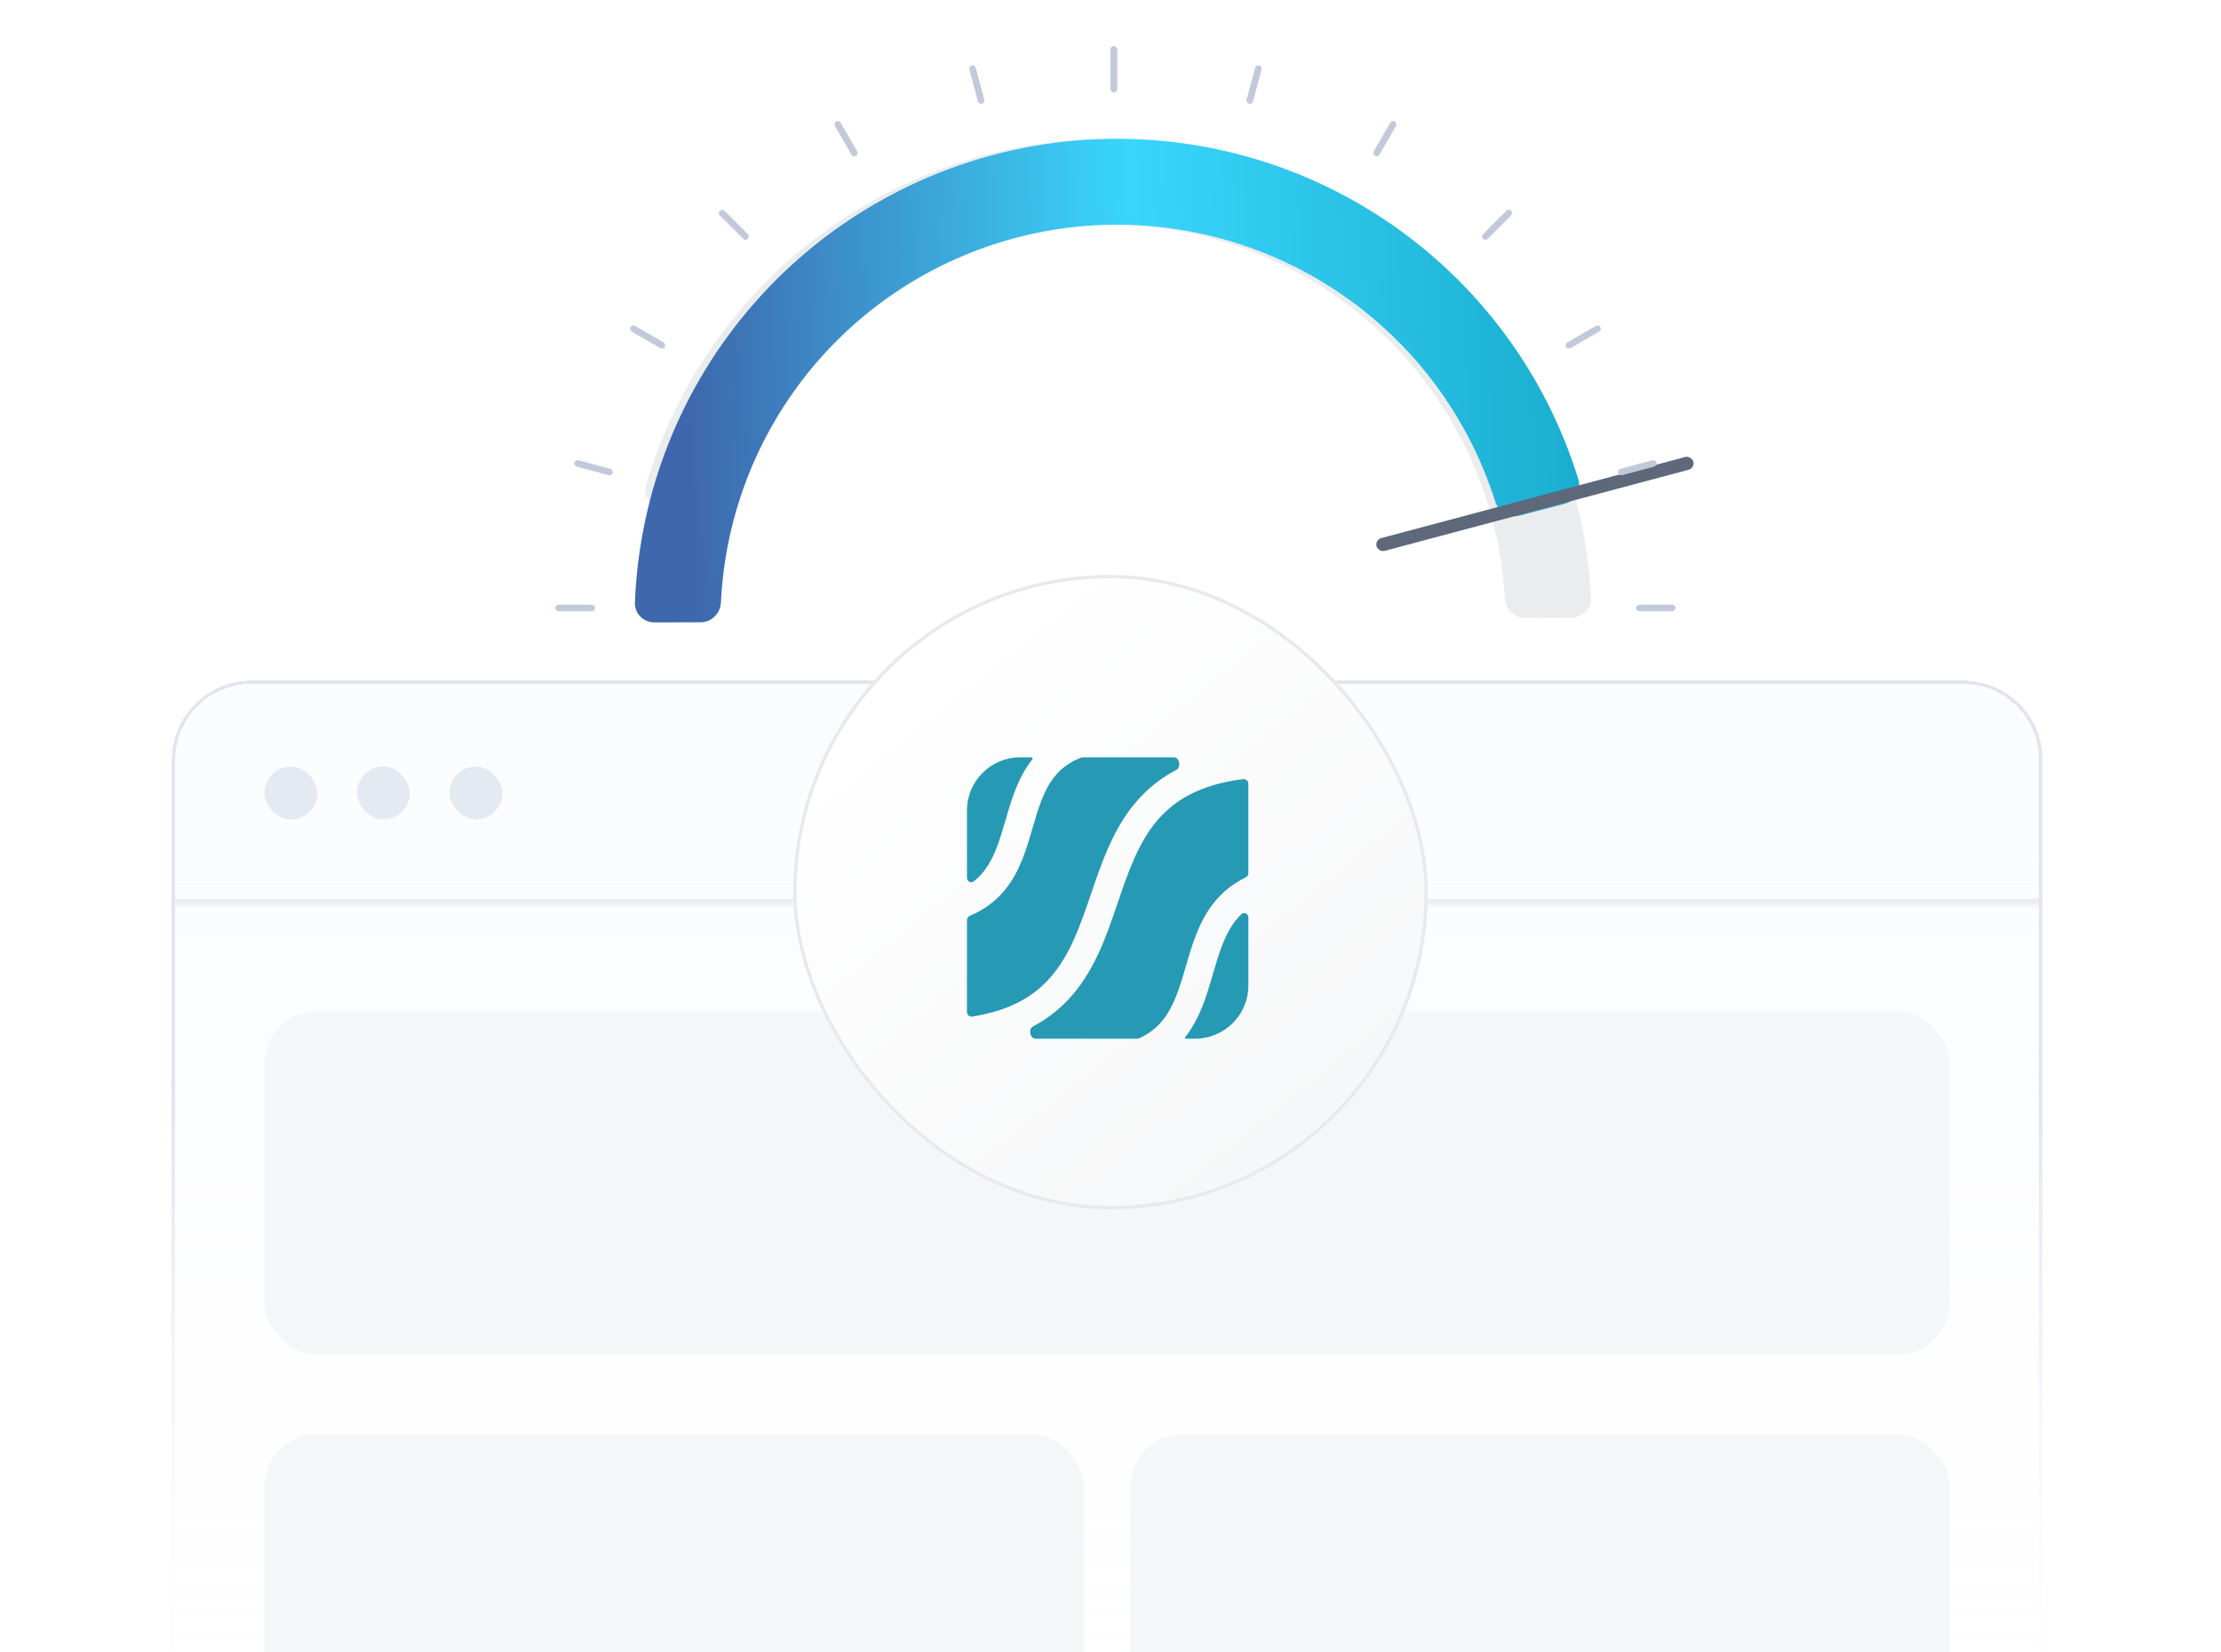 <svg width="336" height="250" viewBox="0 0 336 250" fill="none" xmlns="http://www.w3.org/2000/svg">
<g clip-path="url(#clip0_193_417)">
<g filter="url(#filter0_d_193_417)">
<g clip-path="url(#clip1_193_417)">
<path d="M26 111C26 104.373 31.373 99 38 99H297C303.627 99 309 104.373 309 111V265H26V111Z" fill="url(#paint0_linear_193_417)" shape-rendering="crispEdges"/>
<mask id="path-3-inside-1_193_417" fill="white">
<path d="M26 99H309V133H26V99Z"/>
</mask>
<path d="M309 132H26V134H309V132Z" fill="#EBEDF4" mask="url(#path-3-inside-1_193_417)"/>
<rect x="40" y="112" width="8" height="8" rx="4" fill="#E4E9F2"/>
<rect x="54" y="112" width="8" height="8" rx="4" fill="#E4E9F2"/>
<rect x="68" y="112" width="8" height="8" rx="4" fill="#E4E9F2"/>
<rect x="40" y="149" width="255" height="52" rx="8" fill="#F4F6F7"/>
<rect x="40" y="213" width="124" height="52" rx="8" fill="#F4F6F7"/>
<rect x="171" y="213" width="124" height="52" rx="8" fill="#F4F6F7"/>
</g>
<path d="M26.25 111C26.25 104.511 31.511 99.25 38 99.25H297C303.489 99.25 308.75 104.511 308.75 111V264.75H26.25V111Z" stroke="url(#paint1_linear_193_417)" stroke-width="0.5" shape-rendering="crispEdges"/>
</g>
<path fill-rule="evenodd" clip-rule="evenodd" d="M133.753 44.588C145.777 36.311 160.405 32.702 174.899 34.435C189.392 36.169 202.757 43.127 212.49 54.005C221.554 64.137 226.889 77.023 227.672 90.536C227.768 92.19 229.114 93.523 230.771 93.51L237.771 93.455C239.428 93.442 240.766 92.087 240.685 90.432C239.867 73.755 233.351 57.827 222.178 45.337C210.337 32.102 194.077 23.637 176.443 21.527C158.809 19.418 141.011 23.81 126.382 33.88C112.578 43.381 102.49 57.323 97.761 73.337C97.292 74.926 98.274 76.558 99.881 76.962L106.67 78.667C108.277 79.07 109.9 78.092 110.383 76.507C114.331 63.56 122.555 52.296 133.753 44.588Z" fill="#EBECED"/>
<path fill-rule="evenodd" clip-rule="evenodd" d="M202.498 44.222C190.387 36.072 175.722 32.617 161.247 34.503C146.773 36.389 133.482 43.487 123.865 54.468C114.907 64.695 109.709 77.636 109.067 91.156C108.989 92.811 107.657 94.159 106 94.163L99 94.182C97.343 94.186 95.99 92.845 96.054 91.19C96.697 74.505 103.044 58.509 114.085 45.903C125.786 32.543 141.957 23.907 159.567 21.612C177.178 19.317 195.021 23.521 209.756 33.436C223.658 42.792 233.893 56.627 238.79 72.59C239.276 74.174 238.311 75.817 236.709 76.237L229.938 78.013C228.335 78.434 226.703 77.473 226.203 75.893C222.118 62.988 213.776 51.811 202.498 44.222Z" fill="url(#paint2_linear_193_417)"/>
<rect x="207.985" y="81.685" width="49.605" height="2" rx="1" transform="rotate(-14.943 207.985 81.685)" fill="#5D687A"/>
<g filter="url(#filter1_ddd_193_417)">
<rect x="120" y="46" width="96" height="96" rx="48" fill="url(#paint3_linear_193_417)"/>
<rect x="120.25" y="46.25" width="95.5" height="95.5" rx="47.75" stroke="#E8E9ED" stroke-width="0.5"/>
<g filter="url(#filter2_i_193_417)">
<path fill-rule="evenodd" clip-rule="evenodd" d="M163.801 72.714C163.716 72.714 163.632 72.729 163.553 72.76C161.674 73.483 160.424 74.512 159.506 75.668C157.904 77.684 157.115 80.296 156.207 83.418L156.155 83.594L156.155 83.594C155.307 86.51 154.323 89.895 152.153 92.626C150.798 94.332 149.044 95.718 146.739 96.683C146.468 96.797 146.286 97.059 146.286 97.353V111.248C146.286 111.677 146.665 112.008 147.089 111.941C153.092 110.996 156.68 108.668 159.132 105.758C161.951 102.411 163.438 98.124 165.06 93.36L165.12 93.184C166.675 88.618 168.381 83.605 171.763 79.592C173.423 77.621 175.45 75.927 177.981 74.602C178.713 74.219 178.443 72.714 177.617 72.714H163.801ZM146.286 90.935C146.286 91.482 146.875 91.815 147.307 91.48C147.901 91.018 148.396 90.511 148.819 89.978C150.421 87.962 151.21 85.351 152.119 82.228L152.17 82.052L152.17 82.052C153.018 79.136 154.003 75.751 156.173 73.02C156.27 72.898 156.184 72.714 156.028 72.714H154.332C149.888 72.714 146.286 76.317 146.286 80.76V90.935ZM175.018 82.335C177.605 79.264 181.456 76.843 188.074 76.008C188.492 75.955 188.857 76.284 188.857 76.705V90.238C188.857 90.517 188.693 90.769 188.441 90.891C186.434 91.866 184.864 93.174 183.62 94.74C181.366 97.576 180.343 101.094 179.457 104.142L179.405 104.32C178.457 107.575 177.63 110.319 175.944 112.441C175.088 113.518 173.961 114.489 172.351 115.225C172.261 115.266 172.163 115.286 172.064 115.286H156.635C155.815 115.286 155.545 113.821 156.271 113.437C158.755 112.12 160.75 110.445 162.388 108.501C165.769 104.487 167.476 99.475 169.03 94.908L169.09 94.732C170.713 89.968 172.199 85.681 175.018 82.335ZM188.857 96.952C188.857 96.375 188.214 96.053 187.799 96.454C187.489 96.754 187.209 97.066 186.953 97.388C185.268 99.51 184.44 102.254 183.492 105.509L183.441 105.687C182.554 108.735 181.531 112.253 179.278 115.089C179.215 115.168 179.271 115.286 179.371 115.286H180.811C185.255 115.286 188.857 111.684 188.857 107.24V96.952Z" fill="#2699B4"/>
</g>
</g>
<rect x="168" y="7" width="1" height="7" rx="0.5" fill="#C2C9DA"/>
<rect x="168" y="7" width="1" height="6" rx="0.5" fill="#C2C9DA"/>
<rect x="190.017" y="9.767" width="1" height="6" rx="0.5" transform="rotate(15 190.017 9.767)" fill="#C2C9DA"/>
<rect width="1" height="6" rx="0.5" transform="matrix(-0.966 0.259 0.259 0.966 147.483 9.767)" fill="#C2C9DA"/>
<rect x="210.567" y="18.138" width="1" height="6" rx="0.5" transform="rotate(30 210.567 18.138)" fill="#C2C9DA"/>
<rect width="1" height="6" rx="0.5" transform="matrix(-0.866 0.5 0.5 0.866 126.933 18.138)" fill="#C2C9DA"/>
<rect x="228.25" y="31.542" width="1" height="6" rx="0.5" transform="rotate(45 228.25 31.542)" fill="#C2C9DA"/>
<rect width="1" height="6" rx="0.5" transform="matrix(-0.707 0.707 0.707 0.707 109.25 31.542)" fill="#C2C9DA"/>
<rect x="241.862" y="49.067" width="1" height="6" rx="0.5" transform="rotate(60 241.862 49.067)" fill="#C2C9DA"/>
<rect width="1" height="6" rx="0.5" transform="matrix(-0.5 0.866 0.866 0.5 95.638 49.067)" fill="#C2C9DA"/>
<rect x="250.474" y="69.517" width="1" height="6" rx="0.5" transform="rotate(75 250.474 69.517)" fill="#C2C9DA"/>
<rect width="1" height="6" rx="0.5" transform="matrix(-0.259 0.966 0.966 0.259 87.026 69.517)" fill="#C2C9DA"/>
<rect x="253.5" y="91.499" width="1" height="6" rx="0.5" transform="rotate(90 253.5 91.499)" fill="#C2C9DA"/>
<rect width="1" height="6" rx="0.5" transform="matrix(2.87868e-08 1 1 -2.87868e-08 84 91.499)" fill="#C2C9DA"/>
</g>
<defs>
<filter id="filter0_d_193_417" x="2" y="79" width="331" height="214" filterUnits="userSpaceOnUse" color-interpolation-filters="sRGB">
<feFlood flood-opacity="0" result="BackgroundImageFix"/>
<feColorMatrix in="SourceAlpha" type="matrix" values="0 0 0 0 0 0 0 0 0 0 0 0 0 0 0 0 0 0 127 0" result="hardAlpha"/>
<feOffset dy="4"/>
<feGaussianBlur stdDeviation="12"/>
<feComposite in2="hardAlpha" operator="out"/>
<feColorMatrix type="matrix" values="0 0 0 0 0 0 0 0 0 0 0 0 0 0 0 0 0 0 0.04 0"/>
<feBlend mode="normal" in2="BackgroundImageFix" result="effect1_dropShadow_193_417"/>
<feBlend mode="normal" in="SourceGraphic" in2="effect1_dropShadow_193_417" result="shape"/>
</filter>
<filter id="filter1_ddd_193_417" x="80" y="36" width="176" height="176" filterUnits="userSpaceOnUse" color-interpolation-filters="sRGB">
<feFlood flood-opacity="0" result="BackgroundImageFix"/>
<feColorMatrix in="SourceAlpha" type="matrix" values="0 0 0 0 0 0 0 0 0 0 0 0 0 0 0 0 0 0 127 0" result="hardAlpha"/>
<feOffset dy="1"/>
<feGaussianBlur stdDeviation="1"/>
<feComposite in2="hardAlpha" operator="out"/>
<feColorMatrix type="matrix" values="0 0 0 0 0.05 0 0 0 0 0.127 0 0 0 0 0.433 0 0 0 0.08 0"/>
<feBlend mode="normal" in2="BackgroundImageFix" result="effect1_dropShadow_193_417"/>
<feColorMatrix in="SourceAlpha" type="matrix" values="0 0 0 0 0 0 0 0 0 0 0 0 0 0 0 0 0 0 127 0" result="hardAlpha"/>
<feOffset dy="10"/>
<feGaussianBlur stdDeviation="8"/>
<feComposite in2="hardAlpha" operator="out"/>
<feColorMatrix type="matrix" values="0 0 0 0 0.032 0 0 0 0 0.113 0 0 0 0 0.218 0 0 0 0.08 0"/>
<feBlend mode="normal" in2="effect1_dropShadow_193_417" result="effect2_dropShadow_193_417"/>
<feColorMatrix in="SourceAlpha" type="matrix" values="0 0 0 0 0 0 0 0 0 0 0 0 0 0 0 0 0 0 127 0" result="hardAlpha"/>
<feOffset dy="30"/>
<feGaussianBlur stdDeviation="20"/>
<feComposite in2="hardAlpha" operator="out"/>
<feColorMatrix type="matrix" values="0 0 0 0 0.035 0 0 0 0 0.081 0 0 0 0 0.198 0 0 0 0.08 0"/>
<feBlend mode="normal" in2="effect2_dropShadow_193_417" result="effect3_dropShadow_193_417"/>
<feBlend mode="normal" in="SourceGraphic" in2="effect3_dropShadow_193_417" result="shape"/>
</filter>
<filter id="filter2_i_193_417" x="146.286" y="72.714" width="42.572" height="43.458" filterUnits="userSpaceOnUse" color-interpolation-filters="sRGB">
<feFlood flood-opacity="0" result="BackgroundImageFix"/>
<feBlend mode="normal" in="SourceGraphic" in2="BackgroundImageFix" result="shape"/>
<feColorMatrix in="SourceAlpha" type="matrix" values="0 0 0 0 0 0 0 0 0 0 0 0 0 0 0 0 0 0 127 0" result="hardAlpha"/>
<feOffset dy="0.887"/>
<feGaussianBlur stdDeviation="0.887"/>
<feComposite in2="hardAlpha" operator="arithmetic" k2="-1" k3="1"/>
<feColorMatrix type="matrix" values="0 0 0 0 0.118 0 0 0 0 0.48 0 0 0 0 0.565 0 0 0 1 0"/>
<feBlend mode="normal" in2="shape" result="effect1_innerShadow_193_417"/>
</filter>
<linearGradient id="paint0_linear_193_417" x1="167.5" y1="99" x2="167.5" y2="265" gradientUnits="userSpaceOnUse">
<stop stop-color="#FBFCFE"/>
<stop offset="1" stop-color="#FBFCFE" stop-opacity="0"/>
</linearGradient>
<linearGradient id="paint1_linear_193_417" x1="167.5" y1="99" x2="167.5" y2="265" gradientUnits="userSpaceOnUse">
<stop offset="0.375" stop-color="#E2E5EF"/>
<stop offset="1" stop-color="white" stop-opacity="0"/>
</linearGradient>
<linearGradient id="paint2_linear_193_417" x1="242" y1="88.5" x2="105.5" y2="94" gradientUnits="userSpaceOnUse">
<stop stop-color="#19ACCE"/>
<stop offset="0.5" stop-color="#39D6FB"/>
<stop offset="1" stop-color="#3E68AE"/>
</linearGradient>
<linearGradient id="paint3_linear_193_417" x1="137.286" y1="63.5" x2="193.786" y2="133.5" gradientUnits="userSpaceOnUse">
<stop stop-color="white"/>
<stop offset="1" stop-color="#F6F7F8"/>
</linearGradient>
<clipPath id="clip0_193_417">
<rect width="335.667" height="250" fill="white" transform="translate(0.167)"/>
</clipPath>
<clipPath id="clip1_193_417">
<path d="M26 111C26 104.373 31.373 99 38 99H297C303.627 99 309 104.373 309 111V265H26V111Z" fill="white"/>
</clipPath>
</defs>
</svg>
